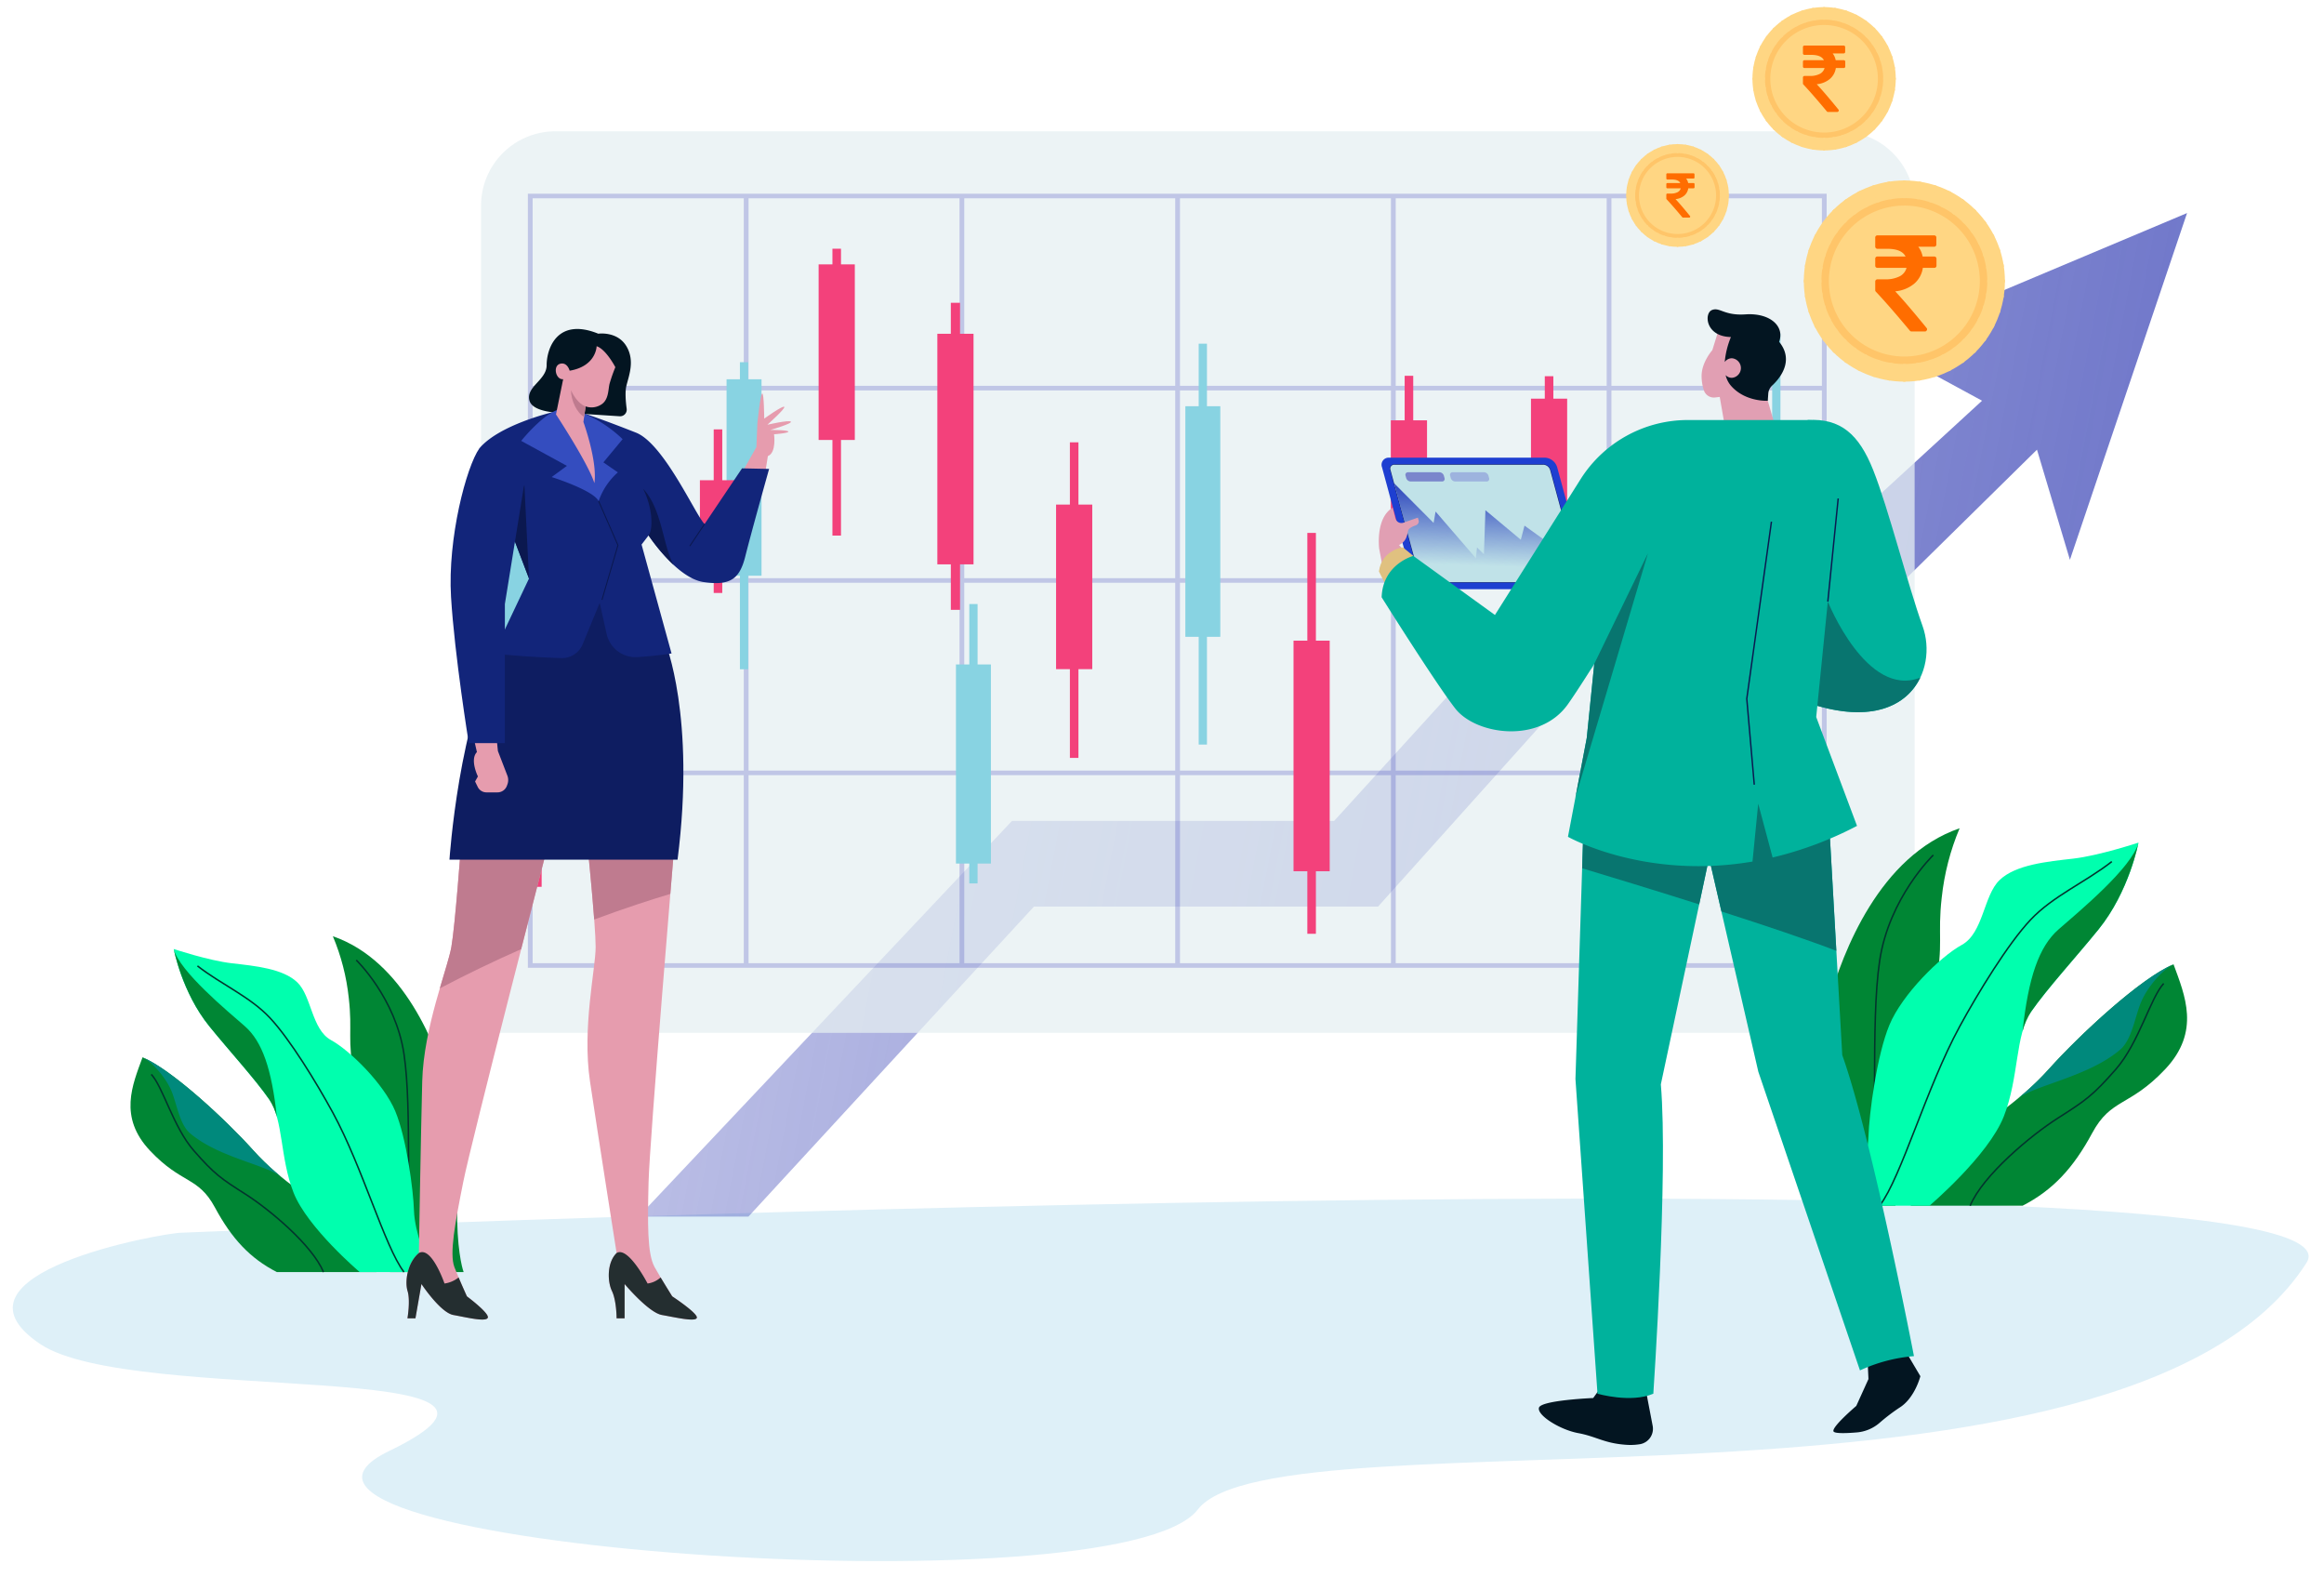 <svg xmlns="http://www.w3.org/2000/svg" xmlns:xlink="http://www.w3.org/1999/xlink" width="840" height="570" viewBox="0 0 840 570">
  <defs>
    <clipPath id="clip-path">
      <rect id="Rectangle_360" data-name="Rectangle 360" width="840" height="570" transform="translate(5258 891)" fill="none" stroke="#707070" stroke-width="1"/>
    </clipPath>
    <linearGradient id="linear-gradient" x1="-0.059" y1="0.431" x2="1.558" y2="0.631" gradientUnits="objectBoundingBox">
      <stop offset="0" stop-color="#3d47b7" stop-opacity="0.302"/>
      <stop offset="1" stop-color="#3d47b7"/>
    </linearGradient>
    <clipPath id="clip-path-2">
      <path id="Path_11571" data-name="Path 11571" d="M228.483,649.513c11.5,12.177,17.367,9.221,23.456,20.514s12.687,18.376,22.385,23.353h36.03l-20.975-24.692s-13.533-8.107-23.456-19.175-29.546-29.306-40.146-33.746c-3.609,9.918-8.8,21.568,2.706,33.746" transform="translate(-221.426 -615.767)" fill="none"/>
    </clipPath>
    <linearGradient id="linear-gradient-2" x1="-1.656" y1="-6.107" x2="-1.648" y2="-6.107" gradientUnits="objectBoundingBox">
      <stop offset="0" stop-color="#005f6d"/>
      <stop offset="0.957" stop-color="#008634"/>
      <stop offset="1" stop-color="#008634"/>
    </linearGradient>
    <clipPath id="clip-path-3">
      <rect id="Rectangle_309" data-name="Rectangle 309" width="1056.651" height="773.536" fill="none"/>
    </clipPath>
    <clipPath id="clip-path-4">
      <path id="Path_11574" data-name="Path 11574" d="M321.73,581.5c1.411,12.273-.676,14.757,2.031,28.68s5.187,17.9,8.006,34.143,4.849,36.246,4.849,36.246h26.631s-2.048-5.36-2.329-18.567,1.822-30.3-2.782-46.732-16.445-47.156-42.157-56.057A78.928,78.928,0,0,1,321.73,581.5" transform="translate(-315.979 -559.217)" fill="none"/>
    </clipPath>
    <linearGradient id="linear-gradient-3" x1="-5.334" y1="-4.176" x2="-5.318" y2="-4.176" xlink:href="#linear-gradient-2"/>
    <clipPath id="clip-path-6">
      <path id="Path_11577" data-name="Path 11577" d="M254.484,593.1c7.259,8.953,16.465,18.961,21.652,26.426a20.761,20.761,0,0,1,2.754,6.269l.009,0c-1.861-17.184-5.245-27.16-11.559-32.7s-23.682-19.851-25.712-27.912c0,0,2.932,15.673,12.855,27.912" transform="translate(-241.629 -565.185)" fill="none"/>
    </clipPath>
    <linearGradient id="linear-gradient-4" x1="-5.015" y1="-8.725" x2="-4.994" y2="-8.725" xlink:href="#linear-gradient-2"/>
    <clipPath id="clip-path-8">
      <path id="Path_11579" data-name="Path 11579" d="M1103.106,610.259c-11.154,12.44-26.365,21.552-26.365,21.552l-23.574,27.752h40.5c10.9-5.593,18.316-13.554,25.159-26.247s13.435-9.371,26.364-23.057,7.1-26.781,3.042-37.928c-11.914,4.989-33.969,25.487-45.122,37.928" transform="translate(-1053.167 -572.331)" fill="none"/>
    </clipPath>
    <linearGradient id="linear-gradient-5" x1="-8.232" y1="-4.351" x2="-8.224" y2="-4.351" xlink:href="#linear-gradient-2"/>
    <clipPath id="clip-path-10">
      <path id="Path_11582" data-name="Path 11582" d="M1013.171,571.776c-5.176,18.471-2.811,37.679-3.128,52.524s-2.618,20.868-2.618,20.868h29.932s2.281-22.482,5.45-40.737,5.956-22.729,9-38.377.7-18.44,2.281-32.234a88.714,88.714,0,0,1,6.465-25.049c-28.9,10-42.207,44.533-47.382,63" transform="translate(-1007.426 -508.772)" fill="none"/>
    </clipPath>
    <linearGradient id="linear-gradient-6" x1="-14.798" y1="-3.43" x2="-14.783" y2="-3.43" xlink:href="#linear-gradient-2"/>
    <clipPath id="clip-path-12">
      <path id="Path_11585" data-name="Path 11585" d="M1118.51,546.851c-7.1,6.226-10.9,17.439-12.992,36.752l.01-.005a23.287,23.287,0,0,1,3.1-7.045c5.83-8.391,16.178-19.641,24.335-29.7,11.154-13.756,14.45-31.372,14.45-31.372-2.281,9.062-21.8,25.145-28.9,31.372" transform="translate(-1105.518 -515.479)" fill="none"/>
    </clipPath>
    <linearGradient id="linear-gradient-7" x1="-20.414" y1="-7.17" x2="-20.396" y2="-7.17" xlink:href="#linear-gradient-2"/>
    <clipPath id="clip-path-14">
      <rect id="Rectangle_322" data-name="Rectangle 322" width="1093.779" height="773.536" fill="none"/>
    </clipPath>
    <clipPath id="clip-path-15">
      <rect id="Rectangle_321" data-name="Rectangle 321" width="469.668" height="279.717" fill="none"/>
    </clipPath>
    <clipPath id="clip-path-16">
      <path id="Path_11587" data-name="Path 11587" d="M407.04,212.341v138.94h-.23v1.658h.23v67.856h-.23v1.658h.23v69.605H876.48V212.341Zm467.723,69.423H798.681V214h76.082ZM720.71,283.422h76.254V351.28H720.71Zm76.254,137.372H720.71V352.937h76.254ZM642.739,283.422h76.255V351.28H642.739Zm76.255,137.372H642.739V352.937h76.255ZM642.739,214h76.255v67.766H642.739Zm-77.972,69.423h76.254V351.28H564.767Zm76.254,137.372H564.767V352.937h76.254ZM564.767,214h76.254v67.766H564.767ZM486.8,283.422h76.256V351.28H486.8Zm76.256,137.372H486.8V352.937h76.256ZM486.8,214h76.256v67.766H486.8Zm76.256,276.4H486.8V422.453h76.256Zm1.716-67.948h76.254V490.4H564.767Zm77.972,0h76.255V490.4H642.739Zm77.972,0h76.254V490.4H720.71Zm0-208.454h76.254v67.766H720.71ZM485.079,281.764H408.756V214h76.323Zm-76.323,1.658h76.323V351.28H408.756Zm0,69.516h76.323V420.8H408.756Zm0,69.515h76.323V490.4H408.756ZM798.682,490.4V422.453h75.806v-1.658H798.682V352.938h75.806v-1.658H798.682V283.422h76.081V490.4Z" transform="translate(-406.81 -212.341)" fill="none"/>
    </clipPath>
    <linearGradient id="linear-gradient-8" x1="-0.67" y1="-0.858" x2="-0.668" y2="-0.858" gradientUnits="objectBoundingBox">
      <stop offset="0" stop-color="#c4e6ea"/>
      <stop offset="0.066" stop-color="#b5d5e5"/>
      <stop offset="0.305" stop-color="#879cd5"/>
      <stop offset="0.526" stop-color="#6270c8"/>
      <stop offset="0.722" stop-color="#4750bf"/>
      <stop offset="0.887" stop-color="#373db9"/>
      <stop offset="1" stop-color="#3236b8"/>
    </linearGradient>
    <linearGradient id="linear-gradient-9" x1="1.251" y1="0.882" x2="1.298" y2="0.133" gradientUnits="objectBoundingBox">
      <stop offset="0" stop-color="#344dbf" stop-opacity="0"/>
      <stop offset="1" stop-color="#344dbf"/>
    </linearGradient>
    <clipPath id="clip-path-17">
      <path id="Path_11626" data-name="Path 11626" d="M920.3,207.729a18.565,18.565,0,1,0,18.565-18.565A18.565,18.565,0,0,0,920.3,207.729" transform="translate(-920.298 -189.164)" fill="none"/>
    </clipPath>
    <linearGradient id="linear-gradient-10" x1="-19.575" y1="-5.929" x2="-19.554" y2="-5.929" gradientUnits="objectBoundingBox">
      <stop offset="0" stop-color="#ff9500"/>
      <stop offset="1" stop-color="#ffd683"/>
    </linearGradient>
    <clipPath id="clip-path-18">
      <rect id="Rectangle_355" data-name="Rectangle 355" width="1057" height="774" transform="translate(0 0)" fill="none"/>
    </clipPath>
    <clipPath id="clip-path-19">
      <path id="Path_11669" data-name="Path 11669" d="M979.3,151.068a25.9,25.9,0,1,0,25.9-25.9,25.9,25.9,0,0,0-25.9,25.9" transform="translate(-979.297 -125.165)" fill="none"/>
    </clipPath>
    <linearGradient id="linear-gradient-11" x1="-14.828" y1="-3.296" x2="-14.813" y2="-3.296" xlink:href="#linear-gradient-10"/>
    <clipPath id="clip-path-21">
      <path id="Path_11712" data-name="Path 11712" d="M1003.3,242.51a36.346,36.346,0,1,0,36.347-36.345A36.347,36.347,0,0,0,1003.3,242.51" transform="translate(-1003.297 -206.165)" fill="none"/>
    </clipPath>
    <linearGradient id="linear-gradient-12" x1="-10.781" y1="-3.212" x2="-10.77" y2="-3.212" xlink:href="#linear-gradient-10"/>
  </defs>
  <g id="Mask_Group_23" data-name="Mask Group 23" transform="translate(-5258 -891)" clip-path="url(#clip-path)">
    <g id="Group_841" data-name="Group 841" transform="translate(5140.805 813.937)">
      <path id="Path_11569" data-name="Path 11569" d="M227.374,694.107s796.572-33.926,768.122,10.829c-64.313,101.169-372.121,52.049-400.742,89.179s-362.738,12.928-292.347-21.107-92.859-16.3-126.086-38.677c-37.9-25.527,44.76-40.224,51.053-40.224" transform="translate(-44.603 -171.597)" fill="#def0f8"/>
      <path id="Path_11570" data-name="Path 11570" d="M498.546,584.021l103.2-112.033H726.12l88.648-98.766,70.125,11.793,79.386-78.128,11.908,39.8,42.339-125.3-112.1,47.172,38,20.638L876.955,351.11l-72.771-13.267-93.94,103.188H593.81L458.853,584.021Z" transform="translate(-110.83 -67.333)" fill="url(#linear-gradient)"/>
      <path id="Rectangle_307" data-name="Rectangle 307" d="M26.872,0H491.287a26.872,26.872,0,0,1,26.872,26.872v298.92a0,0,0,0,1,0,0H0a0,0,0,0,1,0,0V26.872A26.872,26.872,0,0,1,26.872,0Z" transform="translate(291.07 124.508)" fill="#e6eff1" opacity="0.74"/>
      <g id="Group_789" data-name="Group 789" transform="translate(164.365 459.121)">
        <g id="Group_788" data-name="Group 788" transform="translate(0)" clip-path="url(#clip-path-2)">
          <rect id="Rectangle_308" data-name="Rectangle 308" width="102.643" height="89.058" transform="translate(-14.418 1.303) rotate(-7.445)" fill="url(#linear-gradient-2)"/>
        </g>
      </g>
      <g id="Group_791" data-name="Group 791" transform="translate(-7.032 -26.479)">
        <g id="Group_790" data-name="Group 790" transform="translate(0)" clip-path="url(#clip-path-3)">
          <path id="Path_11572" data-name="Path 11572" d="M237.313,627.5c2.03,4.528,3.013,12.307,6.766,15.584,9.98,8.71,27.491,11.508,33,15.817a93.473,93.473,0,0,1-9.886-9.391c-9.924-11.068-29.546-29.306-40.147-33.745,3.725,1.9,8.233,7.206,10.263,11.735" transform="translate(-51.303 -130.167)" fill="#00897c"/>
          <path id="Path_11573" data-name="Path 11573" d="M231.132,623.733c4.229,4.5,7.95,19.079,15.393,27.583S256.336,661.4,265.132,667s24.189,18.471,28.25,28.185" transform="translate(-52.227 -131.97)" fill="none" stroke="#03342d" stroke-miterlimit="10" stroke-width="0.539"/>
        </g>
      </g>
      <g id="Group_793" data-name="Group 793" transform="translate(237.505 415.378)">
        <g id="Group_792" data-name="Group 792" transform="translate(0 0)" clip-path="url(#clip-path-4)">
          <rect id="Rectangle_310" data-name="Rectangle 310" width="47.268" height="121.356" transform="translate(0 0)" fill="url(#linear-gradient-3)"/>
        </g>
      </g>
      <g id="Group_795" data-name="Group 795" transform="translate(-7.032 -26.479)">
        <g id="Group_794" data-name="Group 794" transform="translate(0)" clip-path="url(#clip-path-3)">
          <path id="Path_11575" data-name="Path 11575" d="M326.913,570.353s14.209,13.662,17.254,33.964.339,58.3,3.045,68.538" transform="translate(-73.918 -119.882)" fill="none" stroke="#03342d" stroke-miterlimit="10" stroke-width="0.539"/>
          <path id="Path_11576" data-name="Path 11576" d="M241.629,565.185s12.63,4.189,20.975,5.146,18.495,1.915,23.682,6.891,5.187,17.035,12.179,20.863,19.171,15.95,23.23,25.68,6.541,28.49,6.766,35.956,4.511,18.758,6.541,22.2H308.84s-18.945-16.079-23.908-28.713-3.609-26.224-8.8-33.688-14.393-17.474-21.651-26.426c-9.924-12.239-12.856-27.913-12.856-27.913" transform="translate(-54.604 -118.711)" fill="#00ffae"/>
        </g>
      </g>
      <g id="Group_797" data-name="Group 797" transform="translate(179.993 419.994)">
        <g id="Group_796" data-name="Group 796" transform="translate(0 0)" clip-path="url(#clip-path-6)">
          <rect id="Rectangle_312" data-name="Rectangle 312" width="37.271" height="60.612" transform="translate(0)" fill="url(#linear-gradient-4)"/>
        </g>
      </g>
      <g id="Group_799" data-name="Group 799" transform="translate(-7.032 -26.479)">
        <g id="Group_798" data-name="Group 798" transform="translate(0)" clip-path="url(#clip-path-3)">
          <path id="Path_11578" data-name="Path 11578" d="M252.708,573.075c8.571,6.7,18.945,11.063,26.162,18.739s16.845,23.411,22.78,34.306c10.779,19.789,18.72,48.4,25.712,57.591" transform="translate(-57.113 -120.498)" fill="none" stroke="#03342d" stroke-miterlimit="10" stroke-width="0.539"/>
        </g>
      </g>
      <g id="Group_801" data-name="Group 801" transform="translate(807.747 425.522)">
        <g id="Group_800" data-name="Group 800" clip-path="url(#clip-path-8)">
          <rect id="Rectangle_314" data-name="Rectangle 314" width="100.095" height="115.366" transform="matrix(0.13, -0.992, 0.992, 0.13, -11.208, 85.767)" fill="url(#linear-gradient-5)"/>
        </g>
      </g>
      <g id="Group_803" data-name="Group 803" transform="translate(-7.032 -26.479)">
        <g id="Group_802" data-name="Group 802" transform="translate(0)" clip-path="url(#clip-path-3)">
          <path id="Path_11580" data-name="Path 11580" d="M1148.061,585.521c-2.282,5.091-3.386,13.833-7.605,17.515-11.217,9.791-30.9,12.935-37.094,17.778a105.058,105.058,0,0,0,11.111-10.556c11.154-12.44,33.208-32.939,45.122-37.927-4.187,2.135-9.252,8.1-11.534,13.19" transform="translate(-249.755 -120.33)" fill="#00897c"/>
          <path id="Path_11581" data-name="Path 11581" d="M1150.987,581.284c-4.753,5.062-8.936,21.444-17.3,31s-11.027,11.333-20.913,17.625-27.187,20.761-31.751,31.679" transform="translate(-244.696 -122.357)" fill="none" stroke="#03342d" stroke-miterlimit="10" stroke-width="0.539"/>
        </g>
      </g>
      <g id="Group_805" data-name="Group 805" transform="translate(772.364 376.357)">
        <g id="Group_804" data-name="Group 804" clip-path="url(#clip-path-10)">
          <rect id="Rectangle_316" data-name="Rectangle 316" width="53.127" height="136.397" transform="translate(0)" fill="url(#linear-gradient-6)"/>
        </g>
      </g>
      <g id="Group_807" data-name="Group 807" transform="translate(-7.032 -26.479)">
        <g id="Group_806" data-name="Group 806" transform="translate(0)" clip-path="url(#clip-path-3)">
          <path id="Path_11583" data-name="Path 11583" d="M1057.138,521.287s-15.97,15.355-19.392,38.173-.381,65.523-3.422,77.033" transform="translate(-234.121 -108.77)" fill="none" stroke="#03342d" stroke-miterlimit="10" stroke-width="0.539"/>
          <path id="Path_11584" data-name="Path 11584" d="M1128.947,515.479s-14.2,4.708-23.575,5.784-20.786,2.151-26.617,7.743-5.83,19.148-13.689,23.451-21.547,17.925-26.11,28.862-7.352,32.021-7.6,40.412-5.07,21.083-7.352,24.957h29.406s21.293-18.071,26.87-32.271,4.056-29.473,9.886-37.864,16.178-19.641,24.336-29.7c11.154-13.756,14.449-31.372,14.449-31.372" transform="translate(-231.783 -107.455)" fill="#00ffae"/>
        </g>
      </g>
      <g id="Group_809" data-name="Group 809" transform="translate(848.242 381.545)">
        <g id="Group_808" data-name="Group 808" clip-path="url(#clip-path-12)">
          <rect id="Rectangle_318" data-name="Rectangle 318" width="41.89" height="68.125" transform="translate(0)" fill="url(#linear-gradient-7)"/>
        </g>
      </g>
      <g id="Group_811" data-name="Group 811" transform="translate(-7.032 -26.479)">
        <g id="Group_810" data-name="Group 810" transform="translate(0)" clip-path="url(#clip-path-3)">
          <path id="Path_11586" data-name="Path 11586" d="M1122.654,524.346c-9.632,7.53-21.293,12.435-29.405,21.063s-18.933,26.313-25.6,38.558c-12.115,22.241-21.041,54.4-28.9,64.73" transform="translate(-235.122 -109.463)" fill="none" stroke="#03342d" stroke-miterlimit="10" stroke-width="0.539"/>
        </g>
      </g>
      <g id="Group_817" data-name="Group 817" transform="translate(-20.181 -42.724)" opacity="0.24">
        <g id="Group_816" data-name="Group 816" transform="translate(0 0)" clip-path="url(#clip-path-14)">
          <g id="Group_815" data-name="Group 815" transform="translate(327.948 189.78)">
            <g id="Group_814" data-name="Group 814" clip-path="url(#clip-path-15)">
              <g id="Group_813" data-name="Group 813" transform="translate(-0.001)">
                <g id="Group_812" data-name="Group 812" clip-path="url(#clip-path-16)">
                  <rect id="Rectangle_320" data-name="Rectangle 320" width="469.67" height="279.717" transform="translate(0 0)" fill="url(#linear-gradient-8)"/>
                </g>
              </g>
            </g>
          </g>
        </g>
      </g>
      <g id="Group_819" data-name="Group 819" transform="translate(296.898 197.537)">
        <g id="Group_818" data-name="Group 818">
          <rect id="Rectangle_323" data-name="Rectangle 323" width="12.634" height="83.32" transform="translate(0 56.753)" fill="#88d3e2"/>
          <rect id="Rectangle_324" data-name="Rectangle 324" width="2.989" height="110.951" transform="translate(87.735 10.416)" fill="#88d3e2"/>
          <rect id="Rectangle_325" data-name="Rectangle 325" width="12.634" height="70.991" transform="translate(82.912 16.578)" fill="#88d3e2"/>
          <rect id="Rectangle_326" data-name="Rectangle 326" width="2.989" height="100.958" transform="translate(170.647 97.798)" fill="#88d3e2"/>
          <rect id="Rectangle_327" data-name="Rectangle 327" width="12.634" height="71.947" transform="translate(165.824 119.627)" fill="#88d3e2"/>
          <rect id="Rectangle_328" data-name="Rectangle 328" width="2.989" height="144.856" transform="translate(253.559 3.719)" fill="#88d3e2"/>
          <rect id="Rectangle_329" data-name="Rectangle 329" width="12.634" height="83.32" transform="translate(248.737 26.319)" fill="#88d3e2"/>
          <rect id="Rectangle_330" data-name="Rectangle 330" width="2.99" height="110.952" transform="translate(419.383 124.768)" fill="#88d3e2"/>
          <rect id="Rectangle_331" data-name="Rectangle 331" width="12.634" height="67.909" transform="translate(414.561 161.753)" fill="#88d3e2"/>
          <rect id="Rectangle_332" data-name="Rectangle 332" width="2.989" height="141.773" transform="translate(460.84)" fill="#88d3e2"/>
          <rect id="Rectangle_333" data-name="Rectangle 333" width="12.634" height="65.854" transform="translate(456.017 31.846)" fill="#88d3e2"/>
        </g>
      </g>
      <g id="Group_821" data-name="Group 821" transform="translate(304.883 166.936)">
        <rect id="Rectangle_334" data-name="Rectangle 334" width="3.094" height="103.662" transform="translate(113.192)" fill="#f3417b"/>
        <rect id="Rectangle_335" data-name="Rectangle 335" width="13.078" height="63.447" transform="translate(108.201 5.661)" fill="#f3417b"/>
        <rect id="Rectangle_336" data-name="Rectangle 336" width="3.094" height="59.107" transform="translate(70.279 65.288)" fill="#f3417b"/>
        <rect id="Rectangle_337" data-name="Rectangle 337" width="13.078" height="27.455" transform="translate(65.288 83.662)" fill="#f3417b"/>
        <rect id="Rectangle_338" data-name="Rectangle 338" width="3.094" height="88.876" transform="translate(4.993 141.706)" fill="#f3417b"/>
        <rect id="Rectangle_339" data-name="Rectangle 339" width="13.078" height="36.539" transform="translate(0 181.89)" fill="#f3417b"/>
        <g id="Group_820" data-name="Group 820" transform="translate(151.113 19.541)">
          <rect id="Rectangle_340" data-name="Rectangle 340" width="13.078" height="83.32" transform="translate(0 11.195)" fill="#f3417b"/>
          <rect id="Rectangle_341" data-name="Rectangle 341" width="13.078" height="42.134" transform="translate(163.916 42.474)" fill="#f3417b"/>
          <rect id="Rectangle_342" data-name="Rectangle 342" width="3.095" height="144.856" transform="translate(133.731 83.157)" fill="#f3417b"/>
          <rect id="Rectangle_343" data-name="Rectangle 343" width="13.078" height="83.32" transform="translate(128.738 122.093)" fill="#f3417b"/>
          <rect id="Rectangle_344" data-name="Rectangle 344" width="3.094" height="114.034" transform="translate(47.905 50.423)" fill="#f3417b"/>
          <rect id="Rectangle_345" data-name="Rectangle 345" width="13.078" height="59.47" transform="translate(42.913 72.92)" fill="#f3417b"/>
          <rect id="Rectangle_346" data-name="Rectangle 346" width="3.333" height="110.951" transform="translate(4.873)" fill="#f3417b"/>
        </g>
        <rect id="Rectangle_347" data-name="Rectangle 347" width="3.095" height="110.952" transform="translate(456.495 85.692)" fill="#f3417b"/>
        <rect id="Rectangle_348" data-name="Rectangle 348" width="13.078" height="70.991" transform="translate(451.503 119.491)" fill="#f3417b"/>
        <rect id="Rectangle_349" data-name="Rectangle 349" width="3.095" height="110.951" transform="translate(413.582 98.02)" fill="#f3417b"/>
        <rect id="Rectangle_350" data-name="Rectangle 350" width="13.078" height="49.416" transform="translate(408.59 88.668)" fill="#f3417b"/>
        <rect id="Rectangle_351" data-name="Rectangle 351" width="3.094" height="114.034" transform="translate(370.669 46.073)" fill="#f3417b"/>
        <rect id="Rectangle_352" data-name="Rectangle 352" width="13.077" height="81.265" transform="translate(365.678 54.186)" fill="#f3417b"/>
        <rect id="Rectangle_353" data-name="Rectangle 353" width="3.095" height="87.338" transform="translate(320.021 45.924)" fill="#f3417b"/>
      </g>
      <g id="Group_823" data-name="Group 823" transform="translate(615.55 188.843)">
        <g id="Group_822" data-name="Group 822" transform="translate(1.034 53.597)">
          <path id="Path_11588" data-name="Path 11588" d="M821.571,383.19h56.39a2.562,2.562,0,0,0,2.526-3.465l-11-40.608a4.866,4.866,0,0,0-4.4-3.466h-56.39a2.562,2.562,0,0,0-2.527,3.466l11,40.608A4.868,4.868,0,0,0,821.571,383.19Z" transform="translate(-806.039 -335.65)" fill="#1e3fd1"/>
          <path id="Path_11589" data-name="Path 11589" d="M823.062,381.39h53.867a1.414,1.414,0,0,0,1.395-1.913l-10.463-38.623a2.686,2.686,0,0,0-2.431-1.913H811.563a1.414,1.414,0,0,0-1.394,1.913l10.463,38.623A2.686,2.686,0,0,0,823.062,381.39Z" transform="translate(-806.959 -336.395)" fill="none" stroke="#0e1d61" stroke-miterlimit="10" stroke-width="0.317"/>
          <path id="Path_11590" data-name="Path 11590" d="M823.062,381.39h53.867a1.414,1.414,0,0,0,1.395-1.913l-10.463-38.623a2.686,2.686,0,0,0-2.431-1.913H811.563a1.414,1.414,0,0,0-1.394,1.913l10.463,38.623A2.686,2.686,0,0,0,823.062,381.39Z" transform="translate(-806.959 -336.395)" fill="#c0e2e8"/>
          <path id="Path_11591" data-name="Path 11591" d="M821.032,381.441l-9.165-33.831,14.273,14.34.721-4.12,14.569,16.885.4-3.882,2.5,2.426.541-15.914,12.79,10.674L859,362.928l11.686,8.391,1.092-4.206,3.8,2.708,3.147,11.62a1.414,1.414,0,0,1-1.395,1.913H823.462A2.686,2.686,0,0,1,821.032,381.441Z" transform="translate(-807.359 -338.358)" fill="url(#linear-gradient-9)"/>
          <path id="Path_11592" data-name="Path 11592" d="M819.018,345.8H830.37a.922.922,0,0,0,.91-1.248l-.227-.84a1.752,1.752,0,0,0-1.586-1.249H818.114a.923.923,0,0,0-.91,1.249l.227.84A1.753,1.753,0,0,0,819.018,345.8Z" transform="translate(-808.558 -337.192)" fill="#7a86cc"/>
          <path id="Path_11593" data-name="Path 11593" d="M839.842,345.8h11.352a.922.922,0,0,0,.91-1.248l-.227-.84a1.753,1.753,0,0,0-1.587-1.249H838.938a.923.923,0,0,0-.91,1.249l.227.84A1.752,1.752,0,0,0,839.842,345.8Z" transform="translate(-813.273 -337.192)" fill="#9db3de"/>
        </g>
        <path id="Path_11594" data-name="Path 11594" d="M806.07,380.291l-1.229-6.469s-1.421-11.025,4.854-14.777l1,3.827a2.264,2.264,0,0,0,2.936,1.567l5.187-1.809.265.874a1.521,1.521,0,0,1-.952,1.881c-1.132.4-2.576,1.056-2.806,1.9-.388,1.423-.4,3.752-3.3,5.24l2.9,3.134Z" transform="translate(-804.702 -287.351)" fill="#e19fb3"/>
        <path id="Path_11595" data-name="Path 11595" d="M817.206,380.637l-3.784-3.106s-7.666.971-8.637,8.734l3.493,6.986Z" transform="translate(-804.721 -291.537)" fill="#e0c180"/>
        <path id="Path_11596" data-name="Path 11596" d="M1043.516,753.7l5.046,8.539s-1.941,7.763-7.375,11.257a68.877,68.877,0,0,0-7.359,5.593,14.4,14.4,0,0,1-8.181,3.462c-3.485.295-7.662.475-8.4-.258-1.293-1.293,8.152-9.315,8.152-9.315l4.4-9.7-.388-8.409Z" transform="translate(-852.809 -376.725)" fill="#031521"/>
        <path id="Path_11597" data-name="Path 11597" d="M918.349,771.795l2.281,11.926a5.645,5.645,0,0,1-4.555,6.629,21.429,21.429,0,0,1-5.294.206c-7.763-.582-10.48-2.981-17.078-4.207s-14.944-6.466-14.167-9.183,19.6-3.493,19.6-3.493l3.106-4.323Z" transform="translate(-821.638 -380.27)" fill="#031521"/>
        <path id="Path_11598" data-name="Path 11598" d="M899.519,506.99,896.6,598.98,904.565,712.7s12.032,3.493,20.183,0c0,0,5.434-79.957,2.716-111.785l19.019-89.273Z" transform="translate(-825.514 -320.855)" fill="#00b29c"/>
        <path id="Path_11599" data-name="Path 11599" d="M952.522,493.688l22.84,99.138L1012.1,700.75a57.749,57.749,0,0,1,19.515-5.153S1016.452,616.9,1005.7,586.823l-5.408-95.388Z" transform="translate(-838.178 -317.332)" fill="#00b29c"/>
        <path id="Path_11600" data-name="Path 11600" d="M900.226,503.467l43.588,4.323-3.249-14.1,47.77-2.253,3.271,57.707c-10.351-3.994-25.829-9.181-41.543-14.227l-4.458-19.348-3.576,16.786c-16.856-5.34-33-10.247-42.305-13.049Z" transform="translate(-826.221 -317.332)" fill="#08756f"/>
        <path id="Path_11601" data-name="Path 11601" d="M1005.051,318.054c11.923-.712,18.587,5.122,23.74,18.112,5.553,14,12.381,41.13,17.83,56.324,5.739,16-5.129,39.678-40.659,28.034Z" transform="translate(-850.074 -278.055)" fill="#00b29c"/>
        <path id="Path_11602" data-name="Path 11602" d="M1006.164,439.741l-.218-24.525,6.635-12.36s14,35.134,33.42,27.49C1041.213,440.348,1028.619,447.1,1006.164,439.741Z" transform="translate(-850.277 -297.273)" fill="#08756f"/>
        <path id="Path_11603" data-name="Path 11603" d="M961.665,276.071l-2.242,7.242s-3.88,4.311-3.88,9.311a16.47,16.47,0,0,0,.859,5.289,3.786,3.786,0,0,0,4.046,2.493l1.648-.195,1.983,11.38h18.278l-4.914-16.984-8.88-17.07Z" transform="translate(-838.862 -268.56)" fill="#e19fb3"/>
        <path id="Path_11604" data-name="Path 11604" d="M959.889,266.63c2.845-1.207,4.321,2.085,12.156,1.552,8.88-.6,14.253,4.311,12.156,9.915,5.69,6.909.1,13.393-2.562,15.854a4.332,4.332,0,0,0-1.358,2.886L980.1,299.4s-8.145.506-13.318-5.443a9.035,9.035,0,0,1-1.914-3.814,3.134,3.134,0,0,0,2.241.968,3.545,3.545,0,0,0,0-7.07,3.18,3.18,0,0,0-2.567,1.363,30.736,30.736,0,0,1,2.241-9.036C957.561,276.2,957.044,267.837,959.889,266.63Z" transform="translate(-839.501 -266.362)" fill="#031521"/>
        <path id="Path_11605" data-name="Path 11605" d="M817.49,367.171l29.5,21.348,30.957-49.072a45.829,45.829,0,0,1,38.76-21.376h43.277a12.6,12.6,0,0,1,12.534,13.859l-9.408,93.463,14.749,39.332a130.663,130.663,0,0,1-30.508,11.427l-5.2-19.448-2.069,20.919c-39.235,6.673-66.7-8.951-66.7-8.951l6.792-35.709,2.717-26.782s-5.746,9.23-9.509,14.556C863.1,435.29,840,431.8,832.627,422.287s-26.587-40.173-26.587-40.173C806.428,370.082,817.49,367.171,817.49,367.171Z" transform="translate(-805.005 -278.072)" fill="#00b29c"/>
        <path id="Path_11606" data-name="Path 11606" d="M903.4,420.27l19.407-39.979L896.6,468.518l4.083-21.467Z" transform="translate(-825.514 -292.163)" fill="#08756f"/>
        <path id="Path_11607" data-name="Path 11607" d="M985.573,365.555l-8.917,63.992,2.707,31.051" transform="translate(-843.644 -288.825)" fill="none" stroke="#0b184f" stroke-miterlimit="10" stroke-width="0.5"/>
        <line id="Line_28" data-name="Line 28" y1="37.23" x2="3.748" transform="translate(162.304 68.353)" fill="none" stroke="#0b184f" stroke-miterlimit="10" stroke-width="0.5"/>
      </g>
      <g id="Group_826" data-name="Group 826" transform="translate(264.116 195.942)">
        <path id="Path_11608" data-name="Path 11608" d="M466.424,515.639s-9.027,107.743-9.388,122.548-.5,25.866,2.166,30.692c1.926,3.49,6.379,10.592,6.379,10.592s9.148,6.018,8.906,7.7-7.823-.12-12.637-.962-13.481-11.194-13.481-11.194v12.4h-2.888s0-6.379-1.686-9.87-1.8-10.351,1.686-13.721c0,0-6.741-42.655-9.629-62.07s2.051-40.6,2.051-48.543-2.957-36.891-2.957-36.891Z" transform="translate(-369.532 -329.912)" fill="#e69cae"/>
        <path id="Path_11609" data-name="Path 11609" d="M401.691,515.639s-27.854,107.743-30.8,122.548-5.016,25.866-3.2,30.692c1.317,3.49,4.528,10.592,4.528,10.592s8.1,6.018,7.561,7.7-7.8-.12-12.47-.962-11.524-11.194-11.524-11.194l-2.167,12.4h-2.888s1.115-6.379.039-9.87,0-10.351,4.083-13.721c0,0,.713-42.655,1.218-62.07s9.145-40.6,10.533-48.543,3.489-36.891,3.489-36.891Z" transform="translate(-350.381 -329.912)" fill="#e69cae"/>
        <g id="Group_825" data-name="Group 825" transform="translate(12.046 185.727)">
          <g id="Group_824" data-name="Group 824">
            <path id="Path_11610" data-name="Path 11610" d="M370.131,553.211c1.388-7.944,3.489-36.891,3.489-36.891l31.6-.681s-4.389,16.976-9.866,38.373c-9.337,4.108-19.236,8.821-29.4,14.18C367.851,561.715,369.574,556.4,370.131,553.211Z" transform="translate(-365.954 -515.639)" fill="#bf7b8f"/>
            <path id="Path_11611" data-name="Path 11611" d="M466.424,515.639s-.613,7.327-1.527,18.41c-6.806,2.034-16.269,5.075-27.515,9.255-.849-11.434-2.437-26.985-2.437-26.985Z" transform="translate(-381.578 -515.639)" fill="#bf7b8f"/>
          </g>
        </g>
        <path id="Path_11612" data-name="Path 11612" d="M432.673,277.239s6.857-.992,10.162,4.524c3.13,5.225.908,10.594,0,14.311-.545,2.225-.236,5.8.1,8.309a2.392,2.392,0,0,1-2.531,2.694l-18.057-1.172s-13.135.578-14.539-4.461,6.2-7.426,6.2-12.805C414,282.692,417.8,271.208,432.673,277.239Z" transform="translate(-363.347 -275.538)" fill="#031521"/>
        <path id="Path_11613" data-name="Path 11613" d="M505.036,337.153l6.843-12.11.361-8.666s1.083-10.652,1.745-10.713.722,9.087.722,9.087,6.5-4.694,7.222-4.273-6.078,6.482-6.078,6.482,7.763-1.788,8.485-1.126-7.4,3.008-7.4,3.008,6.439,0,6.5.6-5.175.963-5.175.963.962,6.62-2.227,7.884l-1.9,11.8Z" transform="translate(-385.405 -282.36)" fill="#e69cae"/>
        <path id="Path_11614" data-name="Path 11614" d="M448.453,414.962s11.073,26.6,4.453,78.476H370.469s3.359-51.033,18.525-77.032l29.068-25.456,14.985,7.11Z" transform="translate(-354.931 -301.674)" fill="#0e1d61"/>
        <path id="Path_11615" data-name="Path 11615" d="M390.134,467.182l.422,4.208,3.422,8.883a4.494,4.494,0,0,1,.022,3.172l-.195.53a3.617,3.617,0,0,1-3.393,2.364h-3.995a3.5,3.5,0,0,1-3.141-1.959l-.966-1.973,1.023-1.827s-3.009-6.09-.361-8.8l-1.09-4.817Z" transform="translate(-357.515 -318.888)" fill="#e69cae"/>
        <path id="Path_11616" data-name="Path 11616" d="M384.459,327.464c7.222-8.546,26.378-13.029,26.378-13.029l11.994.609c5.272,1.754,11.745,4.2,18.232,6.762,10.123,4,21.473,29.739,24.779,33.033l13.54-20.134,9.791.206s-6.28,22.33-8.614,31.618c-2.033,8.094-5.346,10.7-15.1,9.261S445.6,358.943,445.6,358.943l-2.528,3.3,10.833,39.358c-3.9.6-8.03,1.023-12.254,1.313a10.716,10.716,0,0,1-11.205-8.36l-2.5-11.259-6.177,15a8.06,8.06,0,0,1-7.711,4.977c-14.616-.46-24.513-1.668-24.513-1.668l12.838-27.082Z" transform="translate(-358.099 -284.347)" fill="#12257a"/>
        <path id="Path_11617" data-name="Path 11617" d="M420.236,312.745c-6.229-.993-16.249,11.645-16.249,11.645l16.52,9.027L415,337.456s14.985,4.717,16.971,8.689a24.612,24.612,0,0,1,6.951-10.381l-5.235-3.611,6.951-8.378S431.737,314.578,420.236,312.745Z" transform="translate(-362.521 -283.951)" fill="#344dbf"/>
        <path id="Path_11618" data-name="Path 11618" d="M403.229,348.471l1.664,33.762-9.363-24.581Z" transform="translate(-360.606 -292.055)" fill="#0b184f"/>
        <path id="Path_11619" data-name="Path 11619" d="M434.908,283.586s-.091,7.222-9.75,8.847c0,0-.812-3.114-3.34-2.528-2.874.668-1.715,5.868.993,5.6l-2.594,12.728s11.712,17.784,13.879,24.825c1.173-7.944-3.972-22.117-3.972-22.117l.812-5.6a6.464,6.464,0,0,0,5.416-.542c2.934-1.624,2.708-5.415,3.2-7.537a56.913,56.913,0,0,1,2.122-6.093S438.339,284.715,434.908,283.586Z" transform="translate(-366.18 -277.36)" fill="#e69cae"/>
        <path id="Path_11620" data-name="Path 11620" d="M432.549,309.993c-2.618-.858-4.649-4.288-5.281-5.868-.045,3.656,2.116,8.272,4.736,9.62Z" transform="translate(-367.793 -282.012)" fill="#bf7b8f"/>
        <path id="Path_11621" data-name="Path 11621" d="M440.164,355.94l6.981,15.948-5.777,19.739" transform="translate(-370.714 -293.746)" fill="none" stroke="#0b184f" stroke-miterlimit="10" stroke-width="0.346"/>
        <line id="Line_29" data-name="Line 29" y1="7.951" x2="5.343" transform="translate(102.399 70.492)" fill="none" stroke="#0b184f" stroke-miterlimit="10" stroke-width="0.346"/>
        <path id="Path_11622" data-name="Path 11622" d="M471.988,377.7a65.446,65.446,0,0,1-9.065-10.669c1.8-2.473,1.354-10.279-1.986-16.869C467.864,357.511,468.066,370.834,471.988,377.7Z" transform="translate(-375.418 -292.439)" fill="#0b184f"/>
        <path id="Path_11623" data-name="Path 11623" d="M397.672,343.856l-7.059,43.7v50.261H377.567s-5.133-31.654-6.416-52.828,5.545-47.1,10.259-53.708C381.409,331.278,397.371,337.011,397.672,343.856Z" transform="translate(-355.049 -288.161)" fill="#12257a"/>
        <path id="Path_11624" data-name="Path 11624" d="M447.738,730.7s0-6.379-1.685-9.87-1.805-10.351,1.685-13.721c4.152-2.618,11.194,11.013,11.194,11.013a8.731,8.731,0,0,0,4.718-2.194c1.979,3.3,4.189,6.828,4.189,6.828s9.148,6.018,8.906,7.7-7.823-.12-12.637-.962S450.626,718.3,450.626,718.3v12.4Z" transform="translate(-371.789 -373.197)" fill="#242e30"/>
        <path id="Path_11625" data-name="Path 11625" d="M350.732,730.7s1.115-6.379.039-9.87,0-10.351,4.083-13.721c4.609-2.618,9.269,11.013,9.269,11.013a10.433,10.433,0,0,0,5.1-2.194c1.4,3.3,3,6.828,3,6.828s8.1,6.018,7.561,7.7-7.8-.12-12.47-.962S355.787,718.3,355.787,718.3l-2.167,12.4Z" transform="translate(-350.381 -373.197)" fill="#242e30"/>
      </g>
      <g id="Group_831" data-name="Group 831" transform="translate(-29.805 -75.937)">
        <g id="Group_828" data-name="Group 828" transform="translate(734.772 205.065)">
          <g id="Group_827" data-name="Group 827" clip-path="url(#clip-path-17)">
            <rect id="Rectangle_354" data-name="Rectangle 354" width="37.129" height="37.13" transform="translate(0 0)" fill="url(#linear-gradient-10)"/>
          </g>
        </g>
        <g id="Group_830" data-name="Group 830" transform="translate(0 0)">
          <g id="Group_829" data-name="Group 829" clip-path="url(#clip-path-18)">
            <path id="Path_11627" data-name="Path 11627" d="M939.816,193.373a15.31,15.31,0,1,0,15.31,15.31,15.31,15.31,0,0,0-15.31-15.31m0,29.24a13.931,13.931,0,1,1,13.931-13.931,13.931,13.931,0,0,1-13.931,13.931" transform="translate(-186.479 14.948)" fill="#ffc569"/>
            <path id="Path_11628" data-name="Path 11628" d="M932.249,196.2l-1.913-2.632c-.135.1-.273.189-.405.289l1.915,2.634c.131-.1.268-.194.4-.29" transform="translate(-187.707 14.904)" fill="#ffd683"/>
            <path id="Path_11629" data-name="Path 11629" d="M935.036,194.535l-1.477-2.9c-.148.073-.3.149-.442.226l1.477,2.9c.145-.078.293-.153.442-.227" transform="translate(-188.429 15.341)" fill="#ffd683"/>
            <path id="Path_11630" data-name="Path 11630" d="M923.84,209.6l-3.215-.509c-.028.162-.056.326-.079.49l3.215.509c.023-.165.05-.328.078-.49" transform="translate(-185.582 11.388)" fill="#ffd683"/>
            <path id="Path_11631" data-name="Path 11631" d="M941.226,192.629l-.509-3.216c-.165.024-.328.051-.49.079l.509,3.215c.162-.028.326-.055.49-.078" transform="translate(-190.039 15.845)" fill="#ffd683"/>
            <path id="Path_11632" data-name="Path 11632" d="M938.054,193.334l-1.007-3.1c-.159.049-.314.1-.47.158l1.005,3.1c.156-.053.313-.108.472-.156" transform="translate(-189.212 15.658)" fill="#ffd683"/>
            <path id="Path_11633" data-name="Path 11633" d="M929.759,198.273l-2.3-2.3c-.119.116-.236.234-.352.353l2.3,2.3c.115-.12.234-.238.353-.353" transform="translate(-187.067 14.36)" fill="#ffd683"/>
            <path id="Path_11634" data-name="Path 11634" d="M924.624,206.449l-3.1-1.006c-.053.157-.109.313-.158.471l3.1,1.006c.049-.159.1-.315.156-.472" transform="translate(-185.768 12.214)" fill="#ffd683"/>
            <path id="Path_11635" data-name="Path 11635" d="M927.62,200.712l-2.634-1.914c-.1.132-.193.27-.289.405l2.632,1.913c.1-.136.19-.272.29-.4" transform="translate(-186.522 13.719)" fill="#ffd683"/>
            <path id="Path_11636" data-name="Path 11636" d="M944.225,192.419c.083,0,.166,0,.248.006V189.17c-.083,0-.165-.006-.248-.006s-.165.005-.248.006v3.255c.083,0,.165-.006.248-.006" transform="translate(-190.888 15.901)" fill="#ffd683"/>
            <path id="Path_11637" data-name="Path 11637" d="M925.895,203.461l-2.9-1.477c-.077.146-.152.293-.226.442l2.9,1.477c.073-.149.148-.3.227-.442" transform="translate(-186.085 12.998)" fill="#ffd683"/>
            <path id="Path_11638" data-name="Path 11638" d="M950.581,193.49l1.006-3.1c-.157-.053-.313-.109-.472-.159l-1.006,3.1c.159.049.315.1.471.156" transform="translate(-192.277 15.658)" fill="#ffd683"/>
            <path id="Path_11639" data-name="Path 11639" d="M947.567,192.707l.509-3.215c-.163-.028-.326-.056-.491-.079l-.509,3.216c.165.023.328.05.491.078" transform="translate(-191.59 15.845)" fill="#ffd683"/>
            <path id="Path_11640" data-name="Path 11640" d="M962.012,203.9l2.9-1.477c-.074-.149-.149-.3-.227-.442l-2.9,1.477c.078.146.153.295.227.442" transform="translate(-194.921 12.998)" fill="#ffd683"/>
            <path id="Path_11641" data-name="Path 11641" d="M963.175,206.921l3.1-1.006c-.049-.159-.105-.315-.158-.472l-3.1,1.006c.053.156.107.313.156.472" transform="translate(-195.201 12.214)" fill="#ffd683"/>
            <path id="Path_11642" data-name="Path 11642" d="M963.869,210.093l3.215-.509c-.023-.165-.05-.328-.078-.49l-3.216.509c.029.162.056.326.079.49" transform="translate(-195.375 11.388)" fill="#ffd683"/>
            <path id="Path_11643" data-name="Path 11643" d="M960.409,201.116l2.632-1.913c-.1-.135-.189-.273-.288-.405l-2.634,1.914c.1.132.195.268.29.4" transform="translate(-194.544 13.719)" fill="#ffd683"/>
            <path id="Path_11644" data-name="Path 11644" d="M953.439,194.762l1.478-2.9c-.146-.078-.294-.153-.443-.227l-1.477,2.9c.149.073.3.149.443.226" transform="translate(-192.931 15.341)" fill="#ffd683"/>
            <path id="Path_11645" data-name="Path 11645" d="M958.412,198.626l2.3-2.3c-.117-.118-.234-.236-.353-.352l-2.3,2.3c.119.116.237.233.352.353" transform="translate(-194.077 14.359)" fill="#ffd683"/>
            <path id="Path_11646" data-name="Path 11646" d="M923.553,213.091c0-.083,0-.166.006-.248H920.3c0,.083-.006.166-.006.248s.005.166.006.249h3.255c0-.084-.006-.166-.006-.249" transform="translate(-185.526 10.539)" fill="#ffd683"/>
            <path id="Path_11647" data-name="Path 11647" d="M956.072,196.487l1.914-2.634c-.132-.1-.27-.193-.406-.289l-1.912,2.633c.135.1.272.19.4.29" transform="translate(-193.535 14.905)" fill="#ffd683"/>
            <path id="Path_11648" data-name="Path 11648" d="M963.791,216.433l3.215.509c.028-.162.056-.326.079-.49l-3.215-.509q-.036.247-.079.49" transform="translate(-195.375 9.837)" fill="#ffd683"/>
            <path id="Path_11649" data-name="Path 11649" d="M955.667,229.276l1.913,2.632c.135-.1.273-.189.405-.289l-1.914-2.635c-.132.1-.268.195-.4.291" transform="translate(-193.535 6.883)" fill="#ffd683"/>
            <path id="Path_11650" data-name="Path 11650" d="M958.06,227.279l2.3,2.3c.119-.115.236-.233.353-.352l-2.3-2.3q-.173.18-.352.353" transform="translate(-194.077 7.349)" fill="#ffd683"/>
            <path id="Path_11651" data-name="Path 11651" d="M953,230.878l1.477,2.9c.149-.073.3-.149.442-.226l-1.477-2.9c-.145.077-.293.153-.442.227" transform="translate(-192.931 6.506)" fill="#ffd683"/>
            <path id="Path_11652" data-name="Path 11652" d="M950.108,232.042l1.007,3.1c.159-.049.314-.1.471-.158l-1.006-3.1c-.156.053-.313.107-.472.156" transform="translate(-192.277 6.226)" fill="#ffd683"/>
            <path id="Path_11653" data-name="Path 11653" d="M960.119,224.939l2.634,1.914c.1-.133.193-.27.288-.405l-2.632-1.913c-.1.135-.19.272-.29.4" transform="translate(-194.544 7.891)" fill="#ffd683"/>
            <path id="Path_11654" data-name="Path 11654" d="M963.019,219.447l3.1,1.006c.053-.156.109-.312.158-.471l-3.1-1.006c-.049.159-.1.316-.156.472" transform="translate(-195.201 9.15)" fill="#ffd683"/>
            <path id="Path_11655" data-name="Path 11655" d="M967.337,212.843h-3.255c0,.083.006.166.006.248s0,.166-.006.249h3.255c0-.083.006-.166.006-.249s-.005-.166-.006-.248" transform="translate(-195.441 10.539)" fill="#ffd683"/>
            <path id="Path_11656" data-name="Path 11656" d="M961.785,222.305l2.9,1.477c.077-.146.152-.293.226-.442l-2.9-1.477c-.073.149-.148.3-.227.442" transform="translate(-194.921 8.496)" fill="#ffd683"/>
            <path id="Path_11657" data-name="Path 11657" d="M947.076,232.735l.509,3.216c.165-.024.328-.052.491-.079l-.509-3.215c-.163.029-.326.055-.491.077" transform="translate(-191.59 6.051)" fill="#ffd683"/>
            <path id="Path_11658" data-name="Path 11658" d="M923.763,215.943l-3.216.509c.023.165.05.328.078.49l3.216-.509c-.029-.162-.056-.326-.078-.49" transform="translate(-185.582 9.837)" fill="#ffd683"/>
            <path id="Path_11659" data-name="Path 11659" d="M925.668,221.863l-2.9,1.478c.074.149.149.3.227.442l2.9-1.478c-.078-.145-.153-.294-.227-.442" transform="translate(-186.085 8.496)" fill="#ffd683"/>
            <path id="Path_11660" data-name="Path 11660" d="M929.406,226.926l-2.3,2.3c.116.118.233.236.352.352l2.3-2.3c-.119-.117-.237-.234-.353-.354" transform="translate(-187.067 7.349)" fill="#ffd683"/>
            <path id="Path_11661" data-name="Path 11661" d="M944.225,232.955c-.083,0-.165,0-.248-.006V236.2c.083,0,.165.006.248.006s.166-.005.248-.006v-3.255c-.083,0-.165.006-.248.006" transform="translate(-190.888 5.985)" fill="#ffd683"/>
            <path id="Path_11662" data-name="Path 11662" d="M924.467,218.975l-3.1,1.006c.05.159.105.315.158.471l3.1-1.006c-.054-.156-.108-.313-.156-.472" transform="translate(-185.768 9.15)" fill="#ffd683"/>
            <path id="Path_11663" data-name="Path 11663" d="M927.33,224.534l-2.632,1.913c.1.135.189.272.289.405l2.635-1.914c-.1-.132-.2-.269-.291-.4" transform="translate(-186.522 7.891)" fill="#ffd683"/>
            <path id="Path_11664" data-name="Path 11664" d="M940.737,232.657l-.509,3.215c.162.028.326.056.49.079l.509-3.216q-.247-.035-.491-.078" transform="translate(-190.039 6.052)" fill="#ffd683"/>
            <path id="Path_11665" data-name="Path 11665" d="M937.583,231.886l-1.005,3.1c.156.053.312.109.472.159l1.005-3.1c-.158-.049-.315-.1-.472-.156" transform="translate(-189.212 6.226)" fill="#ffd683"/>
            <path id="Path_11666" data-name="Path 11666" d="M934.594,230.652l-1.477,2.9q.219.116.442.227l1.477-2.9c-.149-.073-.3-.148-.442-.227" transform="translate(-188.429 6.506)" fill="#ffd683"/>
            <path id="Path_11667" data-name="Path 11667" d="M931.845,228.986l-1.915,2.634c.133.1.27.193.406.289l1.912-2.633c-.135-.1-.272-.19-.4-.29" transform="translate(-187.707 6.883)" fill="#ffd683"/>
          </g>
        </g>
        <path id="Path_11668" data-name="Path 11668" d="M946.991,208.233H948.9a.35.35,0,0,0,.364-.364v-1.158a.35.35,0,0,0-.364-.364h-1.942a3.924,3.924,0,0,0-.727-1.636h2.647a.348.348,0,0,0,.363-.364V203.19a.349.349,0,0,0-.363-.364h-9.451a.351.351,0,0,0-.364.364V204.7a.369.369,0,0,0,.364.364h1.648q2.4,0,3.044,1.283h-4.692a.351.351,0,0,0-.364.364v1.159a.351.351,0,0,0,.364.364h4.851a2.221,2.221,0,0,1-1.165,1.419,5.124,5.124,0,0,1-2.413.489h-1.272a.369.369,0,0,0-.364.364v1.443a.338.338,0,0,0,.1.25q2.18,2.317,5.656,6.486a.336.336,0,0,0,.284.136h2.215a.33.33,0,0,0,.33-.2.311.311,0,0,0-.046-.387q-3.316-4.067-5.214-6.088a5.757,5.757,0,0,0,3.135-1.249A4.243,4.243,0,0,0,946.991,208.233Z" transform="translate(-189.775 12.807)" fill="#ff6d00"/>
      </g>
      <g id="Group_836" data-name="Group 836" transform="translate(-29.805 -75.937)">
        <g id="Group_833" data-name="Group 833" transform="translate(780.41 155.56)">
          <g id="Group_832" data-name="Group 832" transform="translate(0 0)" clip-path="url(#clip-path-19)">
            <rect id="Rectangle_356" data-name="Rectangle 356" width="51.808" height="51.806" transform="translate(0 0)" fill="url(#linear-gradient-11)"/>
          </g>
        </g>
        <g id="Group_835" data-name="Group 835" transform="translate(0 0)">
          <g id="Group_834" data-name="Group 834" clip-path="url(#clip-path-18)">
            <path id="Path_11670" data-name="Path 11670" d="M1006.531,131.035a21.362,21.362,0,1,0,21.361,21.362,21.362,21.362,0,0,0-21.361-21.362m0,40.8a19.437,19.437,0,1,1,19.437-19.437,19.437,19.437,0,0,1-19.437,19.437" transform="translate(-200.217 29.065)" fill="#ffc569"/>
            <path id="Path_11671" data-name="Path 11671" d="M995.974,134.978l-2.669-3.674c-.189.134-.38.264-.566.4l2.671,3.675c.185-.138.374-.272.564-.4" transform="translate(-201.931 29.004)" fill="#ffd683"/>
            <path id="Path_11672" data-name="Path 11672" d="M999.862,132.659l-2.061-4.046c-.208.1-.413.208-.618.316l2.062,4.046c.2-.108.41-.214.618-.316" transform="translate(-202.937 29.614)" fill="#ffd683"/>
            <path id="Path_11673" data-name="Path 11673" d="M984.241,153.682l-4.486-.71c-.039.227-.077.455-.11.685l4.486.71c.033-.23.07-.457.109-.685" transform="translate(-198.966 24.097)" fill="#ffd683"/>
            <path id="Path_11674" data-name="Path 11674" d="M1008.5,130l-.71-4.486c-.23.032-.457.071-.685.11l.711,4.486c.228-.039.455-.077.685-.109" transform="translate(-205.184 30.316)" fill="#ffd683"/>
            <path id="Path_11675" data-name="Path 11675" d="M1004.073,130.982l-1.4-4.322c-.222.068-.439.147-.658.221l1.4,4.319c.219-.074.438-.15.659-.218" transform="translate(-204.031 30.056)" fill="#ffd683"/>
            <path id="Path_11676" data-name="Path 11676" d="M992.5,137.874l-3.211-3.211q-.249.243-.492.491l3.211,3.212q.242-.251.492-.492" transform="translate(-201.038 28.244)" fill="#ffd683"/>
            <path id="Path_11677" data-name="Path 11677" d="M985.334,149.282l-4.319-1.4c-.074.219-.152.436-.22.658l4.322,1.4c.068-.222.143-.44.218-.658" transform="translate(-199.226 25.251)" fill="#ffd683"/>
            <path id="Path_11678" data-name="Path 11678" d="M989.516,141.276,985.84,138.6c-.138.186-.269.378-.4.566l3.674,2.669c.132-.189.265-.379.4-.564" transform="translate(-200.277 27.351)" fill="#ffd683"/>
            <path id="Path_11679" data-name="Path 11679" d="M1012.683,129.705c.116,0,.231.007.347.008v-4.541c-.116,0-.23-.009-.347-.009s-.231.007-.347.009v4.541c.116,0,.231-.008.347-.008" transform="translate(-206.369 30.395)" fill="#ffd683"/>
            <path id="Path_11680" data-name="Path 11680" d="M987.108,145.112l-4.046-2.062c-.107.205-.214.41-.316.618l4.047,2.061c.1-.208.207-.413.316-.617" transform="translate(-199.668 26.344)" fill="#ffd683"/>
            <path id="Path_11681" data-name="Path 11681" d="M1021.551,131.2l1.4-4.318c-.218-.076-.436-.153-.657-.221l-1.4,4.322c.223.068.44.142.659.217" transform="translate(-208.306 30.056)" fill="#ffd683"/>
            <path id="Path_11682" data-name="Path 11682" d="M1017.345,130.108l.711-4.486c-.227-.039-.456-.077-.685-.11l-.711,4.486c.23.032.458.07.684.109" transform="translate(-207.348 30.316)" fill="#ffd683"/>
            <path id="Path_11683" data-name="Path 11683" d="M1037.5,145.73l4.046-2.061c-.1-.208-.208-.413-.316-.617l-4.046,2.062c.108.2.214.409.316.617" transform="translate(-211.996 26.344)" fill="#ffd683"/>
            <path id="Path_11684" data-name="Path 11684" d="M1039.124,149.94l4.323-1.4c-.069-.222-.147-.439-.221-.658l-4.319,1.4c.074.218.15.436.218.658" transform="translate(-212.386 25.251)" fill="#ffd683"/>
            <path id="Path_11685" data-name="Path 11685" d="M1040.092,154.366l4.487-.71c-.033-.23-.072-.457-.111-.685l-4.486.711c.04.227.077.455.109.685" transform="translate(-212.63 24.097)" fill="#ffd683"/>
            <path id="Path_11686" data-name="Path 11686" d="M1035.265,141.841l3.673-2.669c-.134-.19-.264-.381-.4-.566l-3.675,2.671c.138.185.271.374.405.564" transform="translate(-211.47 27.351)" fill="#ffd683"/>
            <path id="Path_11687" data-name="Path 11687" d="M1025.539,132.975l2.061-4.046c-.2-.108-.41-.214-.618-.316l-2.062,4.046c.209.1.414.208.618.316" transform="translate(-209.219 29.614)" fill="#ffd683"/>
            <path id="Path_11688" data-name="Path 11688" d="M1032.478,138.365l3.211-3.212q-.243-.248-.49-.491l-3.212,3.211q.25.243.491.492" transform="translate(-210.819 28.244)" fill="#ffd683"/>
            <path id="Path_11689" data-name="Path 11689" d="M983.839,158.55c0-.116.007-.231.009-.347h-4.541c0,.116-.009.231-.009.347s.008.231.009.347h4.541c0-.116-.009-.231-.009-.347" transform="translate(-198.887 22.913)" fill="#ffd683"/>
            <path id="Path_11690" data-name="Path 11690" d="M1029.213,135.383l2.67-3.676c-.185-.138-.377-.269-.565-.4l-2.669,3.674c.19.133.379.266.564.405" transform="translate(-210.063 29.004)" fill="#ffd683"/>
            <path id="Path_11691" data-name="Path 11691" d="M1039.983,163.213l4.486.71c.039-.227.077-.455.11-.685l-4.486-.71c-.032.23-.069.457-.109.685" transform="translate(-212.63 21.933)" fill="#ffd683"/>
            <path id="Path_11692" data-name="Path 11692" d="M1028.648,181.131l2.669,3.674c.189-.134.38-.265.566-.4l-2.671-3.676c-.185.139-.374.272-.564.405" transform="translate(-210.063 17.812)" fill="#ffd683"/>
            <path id="Path_11693" data-name="Path 11693" d="M1031.987,178.345l3.211,3.211q.248-.243.491-.491l-3.211-3.212q-.241.251-.491.492" transform="translate(-210.819 18.463)" fill="#ffd683"/>
            <path id="Path_11694" data-name="Path 11694" d="M1024.922,183.367l2.062,4.046c.207-.1.412-.208.617-.316l-2.062-4.046c-.2.108-.409.214-.618.316" transform="translate(-209.219 17.285)" fill="#ffd683"/>
            <path id="Path_11695" data-name="Path 11695" d="M1020.892,184.991l1.4,4.322c.222-.068.439-.147.657-.221l-1.4-4.319c-.22.074-.438.15-.659.218" transform="translate(-208.306 16.895)" fill="#ffd683"/>
            <path id="Path_11696" data-name="Path 11696" d="M1034.859,175.079l3.676,2.67c.138-.185.269-.377.4-.565l-3.673-2.669c-.133.19-.266.379-.406.564" transform="translate(-211.47 19.219)" fill="#ffd683"/>
            <path id="Path_11697" data-name="Path 11697" d="M1038.906,167.417l4.319,1.4c.074-.218.152-.436.221-.658l-4.323-1.4c-.068.222-.143.44-.218.658" transform="translate(-212.386 20.975)" fill="#ffd683"/>
            <path id="Path_11698" data-name="Path 11698" d="M1044.931,158.2h-4.542c0,.116.009.231.009.347s-.007.231-.009.347h4.542c0-.116.008-.231.008-.347s-.007-.231-.008-.347" transform="translate(-212.722 22.913)" fill="#ffd683"/>
            <path id="Path_11699" data-name="Path 11699" d="M1037.184,171.406l4.046,2.062c.108-.205.214-.41.316-.617l-4.046-2.062c-.1.208-.207.413-.316.617" transform="translate(-211.996 20.062)" fill="#ffd683"/>
            <path id="Path_11700" data-name="Path 11700" d="M1016.661,185.959l.711,4.487c.229-.033.457-.071.685-.11l-.711-4.486c-.226.039-.455.077-.684.109" transform="translate(-207.348 16.652)" fill="#ffd683"/>
            <path id="Path_11701" data-name="Path 11701" d="M984.131,162.528l-4.487.71c.033.23.072.458.11.685l4.486-.711c-.039-.227-.077-.455-.109-.685" transform="translate(-198.965 21.933)" fill="#ffd683"/>
            <path id="Path_11702" data-name="Path 11702" d="M986.792,170.789l-4.046,2.062c.1.207.208.412.316.617l4.046-2.061c-.108-.2-.214-.409-.316-.617" transform="translate(-199.668 20.062)" fill="#ffd683"/>
            <path id="Path_11703" data-name="Path 11703" d="M992.007,177.853l-3.211,3.211q.242.249.491.492l3.212-3.211q-.251-.242-.492-.492" transform="translate(-201.038 18.463)" fill="#ffd683"/>
            <path id="Path_11704" data-name="Path 11704" d="M1012.683,186.265c-.116,0-.231-.007-.347-.009V190.8c.116,0,.231.009.347.009s.231-.008.347-.009v-4.541c-.116,0-.23.009-.347.009" transform="translate(-206.369 16.56)" fill="#ffd683"/>
            <path id="Path_11705" data-name="Path 11705" d="M985.116,166.759l-4.322,1.4c.068.222.147.439.22.658l4.319-1.4c-.074-.218-.15-.436-.218-.658" transform="translate(-199.226 20.975)" fill="#ffd683"/>
            <path id="Path_11706" data-name="Path 11706" d="M989.11,174.515l-3.673,2.669c.134.19.265.381.4.566l3.676-2.671c-.138-.185-.272-.374-.4-.564" transform="translate(-200.277 19.219)" fill="#ffd683"/>
            <path id="Path_11707" data-name="Path 11707" d="M1007.815,185.85l-.711,4.486c.228.039.456.077.685.11l.71-4.487c-.23-.032-.457-.07-.685-.109" transform="translate(-205.184 16.652)" fill="#ffd683"/>
            <path id="Path_11708" data-name="Path 11708" d="M1003.415,184.773l-1.4,4.319c.219.075.436.153.657.221l1.4-4.322c-.222-.068-.44-.143-.658-.218" transform="translate(-204.031 16.895)" fill="#ffd683"/>
            <path id="Path_11709" data-name="Path 11709" d="M999.245,183.051l-2.061,4.046c.2.108.409.214.617.316l2.061-4.046c-.208-.1-.413-.208-.617-.316" transform="translate(-202.938 17.285)" fill="#ffd683"/>
            <path id="Path_11710" data-name="Path 11710" d="M995.409,180.726l-2.67,3.676c.185.138.377.269.566.4l2.669-3.674c-.19-.133-.379-.266-.564-.405" transform="translate(-201.931 17.812)" fill="#ffd683"/>
          </g>
        </g>
        <path id="Path_11711" data-name="Path 11711" d="M1014.787,151.257h2.861a.525.525,0,0,0,.545-.545v-1.737a.527.527,0,0,0-.545-.545h-2.912a5.893,5.893,0,0,0-1.091-2.452h3.969a.523.523,0,0,0,.545-.545v-1.737a.523.523,0,0,0-.545-.545h-14.172a.524.524,0,0,0-.545.545v2.265a.552.552,0,0,0,.545.545h2.47q3.594,0,4.565,1.925h-7.035a.524.524,0,0,0-.545.545v1.737a.524.524,0,0,0,.545.545h7.274a3.329,3.329,0,0,1-1.747,2.13,7.689,7.689,0,0,1-3.619.733h-1.908a.552.552,0,0,0-.545.545v2.164a.509.509,0,0,0,.153.374q3.271,3.475,8.483,9.726a.5.5,0,0,0,.426.2h3.321a.493.493,0,0,0,.494-.306.465.465,0,0,0-.068-.579q-4.974-6.1-7.819-9.13a8.641,8.641,0,0,0,4.7-1.874A6.369,6.369,0,0,0,1014.787,151.257Z" transform="translate(-204.231 26.322)" fill="#ff6d00"/>
      </g>
      <g id="Group_838" data-name="Group 838" transform="translate(769.17 142.279)">
        <g id="Group_837" data-name="Group 837" clip-path="url(#clip-path-21)">
          <rect id="Rectangle_358" data-name="Rectangle 358" width="72.692" height="72.692" transform="translate(0 0)" fill="url(#linear-gradient-12)"/>
        </g>
      </g>
      <g id="Group_840" data-name="Group 840" transform="translate(-29.805 -75.937)">
        <g id="Group_839" data-name="Group 839" transform="translate(0 0)" clip-path="url(#clip-path-18)">
          <path id="Path_11713" data-name="Path 11713" d="M1041.51,214.4a29.974,29.974,0,1,0,29.974,29.974A29.974,29.974,0,0,0,1041.51,214.4m0,57.247a27.273,27.273,0,1,1,27.273-27.273,27.274,27.274,0,0,1-27.273,27.273" transform="translate(-206.188 10.186)" fill="#ffc569"/>
          <path id="Path_11714" data-name="Path 11714" d="M1026.7,219.933l-3.745-5.155c-.265.188-.534.371-.794.566l3.748,5.157c.259-.195.525-.381.791-.569" transform="translate(-208.593 10.1)" fill="#ffd683"/>
          <path id="Path_11715" data-name="Path 11715" d="M1032.154,216.679,1029.261,211q-.436.216-.866.443l2.892,5.678q.429-.229.866-.445" transform="translate(-210.006 10.955)" fill="#ffd683"/>
          <path id="Path_11716" data-name="Path 11716" d="M1010.233,246.178l-6.294-1c-.054.319-.108.639-.154.961l6.3,1c.045-.322.1-.642.152-.961" transform="translate(-204.433 3.215)" fill="#ffd683"/>
          <path id="Path_11717" data-name="Path 11717" d="M1044.272,212.947l-1-6.3c-.322.046-.641.1-.96.155l1,6.293c.319-.056.639-.108.961-.153" transform="translate(-213.158 11.941)" fill="#ffd683"/>
          <path id="Path_11718" data-name="Path 11718" d="M1038.061,214.328l-1.971-6.065c-.31.1-.615.206-.922.311l1.97,6.06c.306-.105.613-.21.923-.306" transform="translate(-211.54 11.576)" fill="#ffd683"/>
          <path id="Path_11719" data-name="Path 11719" d="M1021.821,224l-4.507-4.506q-.349.34-.689.689l4.505,4.507q.339-.352.691-.69" transform="translate(-207.34 9.033)" fill="#ffd683"/>
          <path id="Path_11720" data-name="Path 11720" d="M1011.767,240l-6.062-1.969c-.1.308-.214.612-.31.923l6.065,1.97c.1-.311.2-.617.307-.924" transform="translate(-204.797 4.834)" fill="#ffd683"/>
          <path id="Path_11721" data-name="Path 11721" d="M1017.635,228.772l-5.157-3.747c-.2.26-.377.528-.565.794l5.154,3.744c.187-.265.373-.532.568-.791" transform="translate(-206.273 7.78)" fill="#ffd683"/>
          <path id="Path_11722" data-name="Path 11722" d="M1050.142,212.536c.163,0,.324.01.486.012v-6.372c-.162,0-.323-.012-.486-.012s-.324.01-.487.012v6.372c.162,0,.323-.012.487-.012" transform="translate(-214.82 12.051)" fill="#ffd683"/>
          <path id="Path_11723" data-name="Path 11723" d="M1014.257,234.154l-5.678-2.893c-.151.287-.3.575-.443.866l5.677,2.893c.143-.292.292-.58.444-.866" transform="translate(-205.418 6.368)" fill="#ffd683"/>
          <path id="Path_11724" data-name="Path 11724" d="M1062.584,214.634l1.969-6.06c-.308-.105-.612-.214-.922-.311l-1.971,6.065c.311.1.617.2.923.306" transform="translate(-217.539 11.576)" fill="#ffd683"/>
          <path id="Path_11725" data-name="Path 11725" d="M1056.685,213.1l1-6.294c-.32-.055-.64-.108-.961-.154l-1,6.3c.323.045.641.1.961.153" transform="translate(-216.195 11.941)" fill="#ffd683"/>
          <path id="Path_11726" data-name="Path 11726" d="M1084.964,235.021l5.677-2.893q-.216-.436-.443-.866l-5.678,2.892q.229.429.444.866" transform="translate(-222.716 6.367)" fill="#ffd683"/>
          <path id="Path_11727" data-name="Path 11727" d="M1087.243,240.928l6.065-1.97c-.1-.311-.206-.616-.31-.923L1086.937,240c.105.306.211.613.306.924" transform="translate(-223.263 4.834)" fill="#ffd683"/>
          <path id="Path_11728" data-name="Path 11728" d="M1088.6,247.14l6.3-1c-.046-.323-.1-.641-.155-.961l-6.294,1c.055.319.108.638.153.961" transform="translate(-223.606 3.215)" fill="#ffd683"/>
          <path id="Path_11729" data-name="Path 11729" d="M1081.828,229.563l5.154-3.745c-.187-.265-.371-.534-.566-.794l-5.157,3.748c.2.259.381.525.568.791" transform="translate(-221.978 7.78)" fill="#ffd683"/>
          <path id="Path_11730" data-name="Path 11730" d="M1068.181,217.123l2.892-5.677q-.43-.227-.866-.444l-2.892,5.677c.292.143.58.292.866.444" transform="translate(-218.82 10.956)" fill="#ffd683"/>
          <path id="Path_11731" data-name="Path 11731" d="M1077.918,224.687l4.505-4.506q-.34-.349-.689-.69L1077.228,224q.35.339.69.69" transform="translate(-221.065 9.033)" fill="#ffd683"/>
          <path id="Path_11732" data-name="Path 11732" d="M1009.67,253.009c0-.163.009-.324.013-.487h-6.373c0,.163-.012.323-.012.487s.009.324.012.487h6.373c0-.162-.013-.323-.013-.487" transform="translate(-204.322 1.553)" fill="#ffd683"/>
          <path id="Path_11733" data-name="Path 11733" d="M1073.335,220.5l3.747-5.156c-.26-.195-.529-.378-.794-.566l-3.744,5.155c.266.187.531.374.791.568" transform="translate(-220.004 10.1)" fill="#ffd683"/>
          <path id="Path_11734" data-name="Path 11734" d="M1088.448,259.551l6.294,1c.054-.319.108-.639.154-.961l-6.3-1c-.045.322-.1.642-.153.961" transform="translate(-223.606 0.179)" fill="#ffd683"/>
          <path id="Path_11735" data-name="Path 11735" d="M1072.543,284.695l3.745,5.154c.265-.188.534-.37.794-.565l-3.747-5.157c-.26.195-.525.381-.792.569" transform="translate(-220.004 -5.604)" fill="#ffd683"/>
          <path id="Path_11736" data-name="Path 11736" d="M1077.228,280.784l4.505,4.506q.35-.34.69-.689l-4.505-4.507q-.34.352-.69.69" transform="translate(-221.065 -4.691)" fill="#ffd683"/>
          <path id="Path_11737" data-name="Path 11737" d="M1067.315,287.831l2.893,5.677c.291-.144.578-.292.865-.443l-2.892-5.677q-.43.228-.866.443" transform="translate(-218.82 -6.343)" fill="#ffd683"/>
          <path id="Path_11738" data-name="Path 11738" d="M1061.661,290.11l1.97,6.065c.311-.1.616-.206.923-.311l-1.969-6.06c-.306.105-.613.21-.923.306" transform="translate(-217.539 -6.89)" fill="#ffd683"/>
          <path id="Path_11739" data-name="Path 11739" d="M1081.259,276.2l5.157,3.747c.195-.26.377-.528.566-.794l-5.154-3.745c-.188.266-.373.533-.568.792" transform="translate(-221.978 -3.63)" fill="#ffd683"/>
          <path id="Path_11740" data-name="Path 11740" d="M1086.937,265.452l6.061,1.969c.1-.307.214-.612.309-.923l-6.064-1.97c-.1.311-.2.617-.306.924" transform="translate(-223.263 -1.166)" fill="#ffd683"/>
          <path id="Path_11741" data-name="Path 11741" d="M1095.39,252.522h-6.372c0,.162.012.323.012.487s-.009.325-.012.487h6.372c0-.163.012-.323.012-.487s-.01-.323-.012-.487" transform="translate(-223.735 1.553)" fill="#ffd683"/>
          <path id="Path_11742" data-name="Path 11742" d="M1084.52,271.048l5.678,2.894c.151-.288.3-.576.443-.866l-5.678-2.893c-.142.292-.291.579-.443.866" transform="translate(-222.716 -2.447)" fill="#ffd683"/>
          <path id="Path_11743" data-name="Path 11743" d="M1055.723,291.467l1,6.3c.322-.046.641-.1.961-.155l-1-6.294c-.319.056-.638.108-.961.153" transform="translate(-216.194 -7.232)" fill="#ffd683"/>
          <path id="Path_11744" data-name="Path 11744" d="M1010.081,258.59l-6.3,1c.046.323.1.641.155.961l6.293-1c-.054-.319-.106-.638-.152-.961" transform="translate(-204.433 0.179)" fill="#ffd683"/>
          <path id="Path_11745" data-name="Path 11745" d="M1013.813,270.182l-5.678,2.893q.217.436.444.866l5.677-2.892c-.151-.286-.3-.575-.443-.866" transform="translate(-205.418 -2.447)" fill="#ffd683"/>
          <path id="Path_11746" data-name="Path 11746" d="M1021.131,280.094l-4.506,4.506q.34.35.689.691l4.507-4.506c-.235-.226-.464-.457-.69-.691" transform="translate(-207.34 -4.691)" fill="#ffd683"/>
          <path id="Path_11747" data-name="Path 11747" d="M1050.142,291.9c-.164,0-.325-.01-.487-.012v6.372c.163,0,.323.012.487.012s.324-.01.486-.012v-6.372c-.162,0-.323.012-.486.012" transform="translate(-214.82 -7.361)" fill="#ffd683"/>
          <path id="Path_11748" data-name="Path 11748" d="M1011.46,264.528l-6.065,1.97c.1.311.207.616.31.923l6.061-1.969c-.105-.306-.211-.613-.306-.924" transform="translate(-204.797 -1.166)" fill="#ffd683"/>
          <path id="Path_11749" data-name="Path 11749" d="M1017.067,275.41l-5.155,3.745c.188.266.37.534.565.794l5.157-3.747c-.2-.26-.381-.526-.568-.792" transform="translate(-206.273 -3.63)" fill="#ffd683"/>
          <path id="Path_11750" data-name="Path 11750" d="M1043.311,291.315l-1,6.294c.319.054.638.108.96.154l1-6.3c-.322-.045-.642-.1-.961-.153" transform="translate(-213.158 -7.232)" fill="#ffd683"/>
          <path id="Path_11751" data-name="Path 11751" d="M1037.138,289.8l-1.969,6.06c.307.105.612.214.922.311l1.971-6.065c-.31-.1-.617-.2-.924-.306" transform="translate(-211.54 -6.89)" fill="#ffd683"/>
          <path id="Path_11752" data-name="Path 11752" d="M1031.288,287.387l-2.894,5.677c.288.152.575.3.866.444l2.892-5.678c-.292-.142-.58-.292-.865-.443" transform="translate(-210.005 -6.343)" fill="#ffd683"/>
          <path id="Path_11753" data-name="Path 11753" d="M1025.906,284.125l-3.748,5.157c.26.195.529.378.794.566l3.745-5.155c-.266-.186-.532-.374-.791-.569" transform="translate(-208.593 -5.604)" fill="#ffd683"/>
        </g>
      </g>
      <path id="Path_11754" data-name="Path 11754" d="M1053.883,243.549h4.141a.761.761,0,0,0,.789-.789v-2.514a.76.76,0,0,0-.789-.789h-4.216a8.512,8.512,0,0,0-1.578-3.55h5.745a.759.759,0,0,0,.788-.789V232.6a.759.759,0,0,0-.789-.789h-20.51a.759.759,0,0,0-.789.789v3.278a.8.8,0,0,0,.789.789h3.575q5.2,0,6.607,2.786h-10.181a.76.76,0,0,0-.789.789v2.515a.76.76,0,0,0,.789.788h10.527a4.817,4.817,0,0,1-2.527,3.082,11.126,11.126,0,0,1-5.239,1.061h-2.761a.8.8,0,0,0-.789.789v3.131a.736.736,0,0,0,.222.543q4.733,5.029,12.277,14.077a.727.727,0,0,0,.617.3h4.807a.716.716,0,0,0,.716-.444.675.675,0,0,0-.1-.839q-7.2-8.825-11.315-13.214a12.5,12.5,0,0,0,6.8-2.712A9.216,9.216,0,0,0,1053.883,243.549Z" transform="translate(-241.685 -69.694)" fill="#ff6d00"/>
    </g>
  </g>
</svg>
